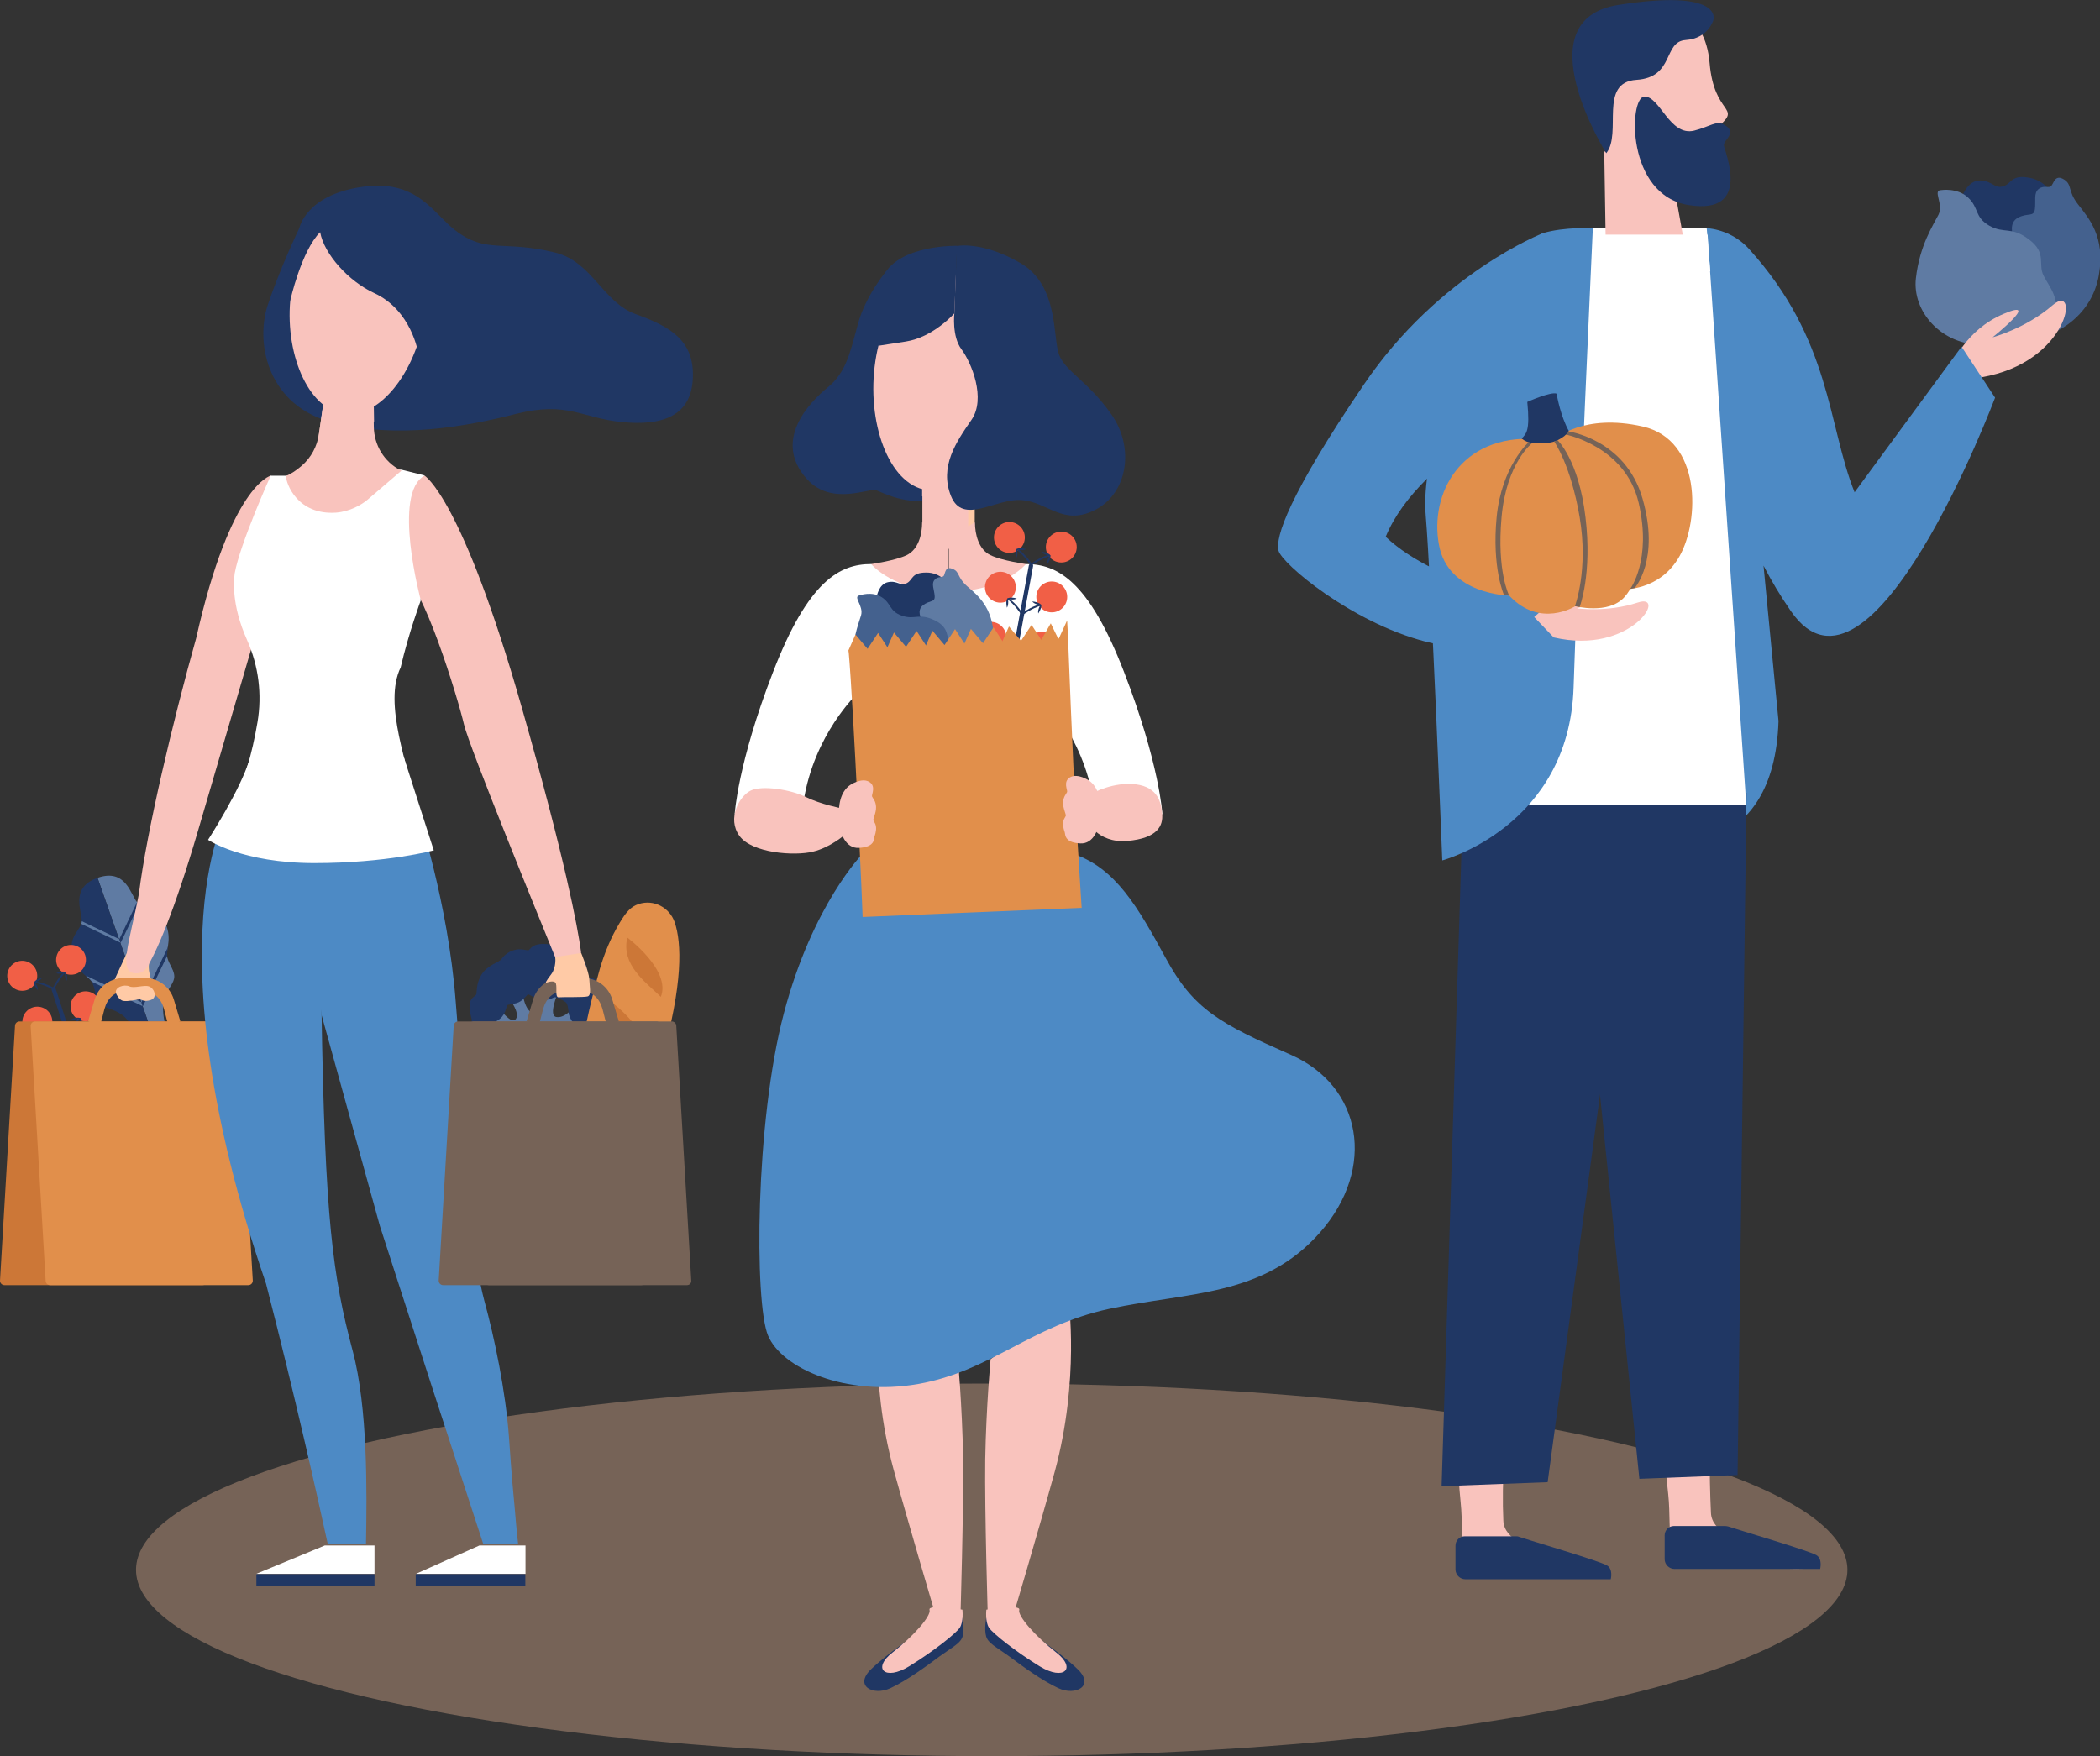 <?xml version="1.0" encoding="utf-8"?>
<!-- Generator: Adobe Illustrator 23.0.4, SVG Export Plug-In . SVG Version: 6.00 Build 0)  -->
<svg version="1.1" id="Illustration" xmlns="http://www.w3.org/2000/svg" xmlns:xlink="http://www.w3.org/1999/xlink" x="0px"
	 y="0px" viewBox="0 0 938.7 785.2" style="enable-background:new 0 0 938.7 785.2;" xml:space="preserve">
<rect x="0" y="0" width="938.7" height="785.2" fill="#333333" stroke="none"/>
<style type="text/css">
	.st0{fill:#203764;}
	.st1{fill:#44618E;}
	.st2{fill:#5F7BA3;}
	.st3{fill:#F9C3BD;}
	.st4{fill:#766357;}
	.st5{fill:#4D8AC5;}
	.st6{fill:#FFCAA6;}
	.st7{fill:#FFFFFF;}
	.st8{fill:#F15F46;}
	.st9{fill:#798936;}
	.st10{fill:#E18F4B;}
	.st11{fill:#CC7737;}
	.st12{fill:#ED8629;}
	.st13{fill:#F8AA9E;}
</style>
<g>
	<path class="st0" d="M877,87.7c0.3-0.2,2.5-6.9,7.9-7s6.6,3.8,10.5,2.6c3.9-1.2,3.5-5.4,11.8-3.8c8.3,1.5,11.2,9.2,11.2,9.2
		s0,18.1-20.3,20.8C877.9,112,877,87.7,877,87.7z"/>
	<path class="st1" d="M899.8,105.2c0,0-2.1-5.6,2.3-7.9c4.4-2.3,7-0.1,7.5-3.8s-0.7-7.3,1.8-9.1c2.4-1.8,4.6,0.1,5.7-1.5
		c1.1-1.6,1.8-5,5.6-2.6c3.7,2.4,1.4,5,6.2,11.1c4.8,6.2,12.3,14.5,9.3,31.6c-3,17.1-17.2,27.4-33.6,29.8
		C893.9,136.3,899.8,105.2,899.8,105.2z"/>
	<path class="st2" d="M867.7,85c0,0,7.3-1.2,12.1,3.4c4.9,4.6,2.7,8.6,9.4,12.5c6.8,3.8,9.8,0.1,17.8,6.2c8.1,6.1,3.8,11,6.5,16.2
		c2.7,5.3,7.4,9.9,4.9,19.1s-13.9,11.8-32.3,11.8c-18.5,0-31.4-15.1-29.7-29.8c1.7-14.7,7.6-23.5,10.1-28.4
		C868.9,91.1,863.7,85,867.7,85z"/>
</g>
<path class="st3" d="M872.7,163c0,0,5.7-15.4,23-22.7c17.2-7.3-5,10.5-5,10.5s14.8-3.9,26.9-14.4c12.1-10.5,7.4,25.7-32,32.3
	L872.7,163z"/>
<ellipse class="st4" cx="443.3" cy="701.9" rx="382.5" ry="83.3"/>
<g>
	<path class="st0" d="M430.3,723.5c0,0,0.9,5,0,8.1c-0.9,3.1-4.1,4.5-10.2,8.9c-6.1,4.5-14.4,10.7-22.1,14.3
		c-7.7,3.6-16.4-1-8.6-8.5c7.8-7.5,20.2-15.5,20.2-15.5L430.3,723.5z"/>
	<path class="st3" d="M428.1,606.7c0,0,2,21.5,2.4,44.9c0.3,23.4-1.2,71.9-1.2,71.9h-10.7c0,0-12.3-41.5-19.2-66.6
		c-11.2-41.3-6.1-77-6.1-77L428.1,606.7z"/>
	<path class="st3" d="M430.2,719.7c0,0,0.6,5.4-1.2,8.1c-1.8,2.6-11.7,10.5-22.6,17.2c-10.9,6.7-16.7,1-7.4-6.2
		c9.3-7.2,17.3-16.3,16.5-19C414.6,717,430.2,719.7,430.2,719.7z"/>
	<path class="st0" d="M440.8,723.5c0,0-0.9,5,0,8.1c0.9,3.1,4.1,4.5,10.2,8.9c6.1,4.5,14.4,10.7,22.1,14.3c7.7,3.6,16.4-1,8.6-8.5
		c-7.8-7.5-20.2-15.5-20.2-15.5L440.8,723.5z"/>
	<path class="st3" d="M442.8,607.7c0,0-2,21.5-2.4,44.9c-0.3,23.4,1.2,71.9,1.2,71.9h10.7c0,0,12.3-41.5,19.2-66.6
		c11.2-41.3,6.1-77,6.1-77L442.8,607.7z"/>
	<path class="st3" d="M440.9,719.7c0,0-0.6,5.4,1.2,8.1c1.8,2.6,11.7,10.5,22.6,17.2c10.9,6.7,16.7,1,7.4-6.2
		c-9.3-7.2-17.3-16.3-16.5-19S440.9,719.7,440.9,719.7z"/>
	<path class="st5" d="M385.7,381.6c0,0-22.4,22.6-35.3,71.4c-12.9,48.8-13.2,129.5-7.1,144.1c6.1,14.6,34.6,27.4,67.1,21.7
		s50.2-26,85.4-33.6s68.8-5.3,94.2-34.1c25.4-28.8,18.8-65.5-13-79.5s-43.5-20.3-55.9-43.2c-12.5-22.9-22.4-40.2-41.2-46.6
		C461.2,375.1,385.7,381.6,385.7,381.6z"/>
	<path class="st6" d="M435.7,233.4v-8.8l-5,1.5c0,0-1.1,15.1-0.6,14.9C430.6,240.8,435.7,233.4,435.7,233.4z"/>
	<path class="st3" d="M389.4,252.2c0,0,10.8-1.5,15.9-4c5.2-2.5,6.9-9.2,6.9-14.7c8.1,4.7,11.7,7.5,11.7,7.5v30.3l-24.7-5.3
		C399.3,265.9,388.6,258.7,389.4,252.2z"/>
	<path class="st3" d="M458.6,252.2c0,0-10.8-1.5-15.9-4c-5.2-2.5-6.9-9.2-6.9-14.7c-8.1,4.7-11.7,7.5-11.7,7.5v30.3l24.7-5.3
		C448.7,265.9,459.4,258.7,458.6,252.2z"/>
	<path class="st7" d="M458.6,252.2c0,0-10.2,12.4-34.6,12.4c0,18.6,0,39.2,0,39.2l38,8l2.8-1.7c0,0,19.4,18.3,24,48.3
		c14.7,10.7,30.8,5.6,30.8,5.6s-1.3-22.6-17.1-63.4C486.7,259.6,472.6,252.2,458.6,252.2z"/>
	<path class="st7" d="M389.4,252.2c0,0,10.2,12.4,34.6,12.4c0,18.6,0,39.2,0,39.2l-38,8l-2.8-1.7c0,0-19.4,18.3-24,48.3
		c-14.7,10.7-30.8,5.6-30.8,5.6s1.3-22.6,17.1-63.4C361.3,259.6,375.4,252.2,389.4,252.2z"/>
	<g>
		<circle class="st8" cx="451.2" cy="240.3" r="6.9"/>
		<g>
			<path class="st0" d="M449.2,316.1c-0.5-0.1-0.9-0.6-0.8-1.1l11.5-62.2c0.1-0.5,0.6-0.9,1.1-0.8c0.5,0.1,0.9,0.6,0.8,1.1
				l-11.5,62.2C450.2,315.8,449.7,316.2,449.2,316.1z"/>
		</g>
		<path class="st0" d="M454.9,245.5c0,0,2.5,1.1,6.2,6.4c-0.3,0.6-0.5,0.8-0.5,0.8s-2.8-4.4-6.2-6.9
			C454.4,245.3,454.9,245.5,454.9,245.5z"/>
		<path class="st0" d="M454.5,245.5c0,0,0.9-0.9,4.1,0c-1.4,0.9-4.2,0.2-4.2,0.2L454.5,245.5z"/>
		<path class="st0" d="M454.4,245.5c0,0-0.9,0.9-0.2,4.1c1-1.4,0.4-4.2,0.4-4.2L454.4,245.5z"/>
		<circle class="st8" cx="474.4" cy="244.6" r="6.9"/>
		<path class="st0" d="M469.1,248.1c0,0-2.7,0.1-8.1,3.8c0.1,0.7,0.2,0.9,0.2,0.9s4.2-3.1,8.2-4.2
			C469.7,248.1,469.1,248.1,469.1,248.1z"/>
		<path class="st0" d="M469.4,248.2c0,0-0.5-1.1-3.9-1.5c1,1.4,3.8,1.7,3.8,1.7L469.4,248.2z"/>
		<path class="st0" d="M469.5,248.3c0,0,0.5,1.1-1.3,3.9c-0.4-1.7,1.1-4.1,1.1-4.1L469.5,248.3z"/>
		
			<ellipse transform="matrix(0.985 -0.174 0.174 0.985 -38.869 81.886)" class="st8" cx="447.1" cy="262.4" rx="6.9" ry="6.9"/>
		<path class="st0" d="M450.8,267.6c0,0,2.5,1.1,6.2,6.4c-0.3,0.6-0.5,0.8-0.5,0.8s-2.8-4.4-6.2-6.9
			C450.3,267.4,450.8,267.6,450.8,267.6z"/>
		<path class="st0" d="M450.4,267.6c0,0,0.9-0.9,4.1,0c-1.4,0.9-4.2,0.2-4.2,0.2L450.4,267.6z"/>
		<path class="st0" d="M450.3,267.6c0,0-0.9,0.9-0.2,4.1c1-1.4,0.4-4.2,0.4-4.2L450.3,267.6z"/>
		
			<ellipse transform="matrix(0.824 -0.566 0.566 0.824 -68.337 313.32)" class="st8" cx="470.3" cy="266.7" rx="6.9" ry="6.9"/>
		<path class="st0" d="M465,270.3c0,0-2.7,0.1-8.1,3.8c0.1,0.7,0.2,0.9,0.2,0.9s4.2-3.1,8.2-4.2C465.6,270.2,465,270.3,465,270.3z"
			/>
		<path class="st0" d="M465.3,270.4c0,0-0.5-1.1-3.9-1.5c1,1.4,3.8,1.7,3.8,1.7L465.3,270.4z"/>
		<path class="st0" d="M465.4,270.4c0,0,0.5,1.1-1.3,3.9c-0.4-1.7,1.1-4.1,1.1-4.1L465.4,270.4z"/>
		
			<ellipse transform="matrix(0.867 -0.498 0.498 0.867 -82.947 258.719)" class="st8" cx="443" cy="284.7" rx="6.9" ry="6.9"/>
		<path class="st9" d="M446.6,289.9c0,0,2.5,1.1,6.2,6.4c-0.3,0.6-0.5,0.8-0.5,0.8s-2.8-4.4-6.2-6.9
			C446.1,289.7,446.6,289.9,446.6,289.9z"/>
		<path class="st9" d="M446.3,289.9c0,0,0.9-0.9,4.1,0c-1.4,0.9-4.2,0.2-4.2,0.2L446.3,289.9z"/>
		<path class="st9" d="M446.2,289.9c0,0-0.9,0.9-0.2,4.1c1-1.4,0.4-4.2,0.4-4.2L446.2,289.9z"/>
		
			<ellipse transform="matrix(0.89 -0.456 0.456 0.89 -80.504 244.641)" class="st8" cx="466.2" cy="289" rx="6.9" ry="6.9"/>
		<path class="st9" d="M460.9,292.5c0,0-2.7,0.1-8.1,3.8c0.1,0.7,0.2,0.9,0.2,0.9s4.2-3.1,8.2-4.2
			C461.4,292.5,460.9,292.5,460.9,292.5z"/>
		<path class="st9" d="M461.2,292.6c0,0-0.5-1.1-3.9-1.5c1,1.4,3.8,1.7,3.8,1.7L461.2,292.6z"/>
		<path class="st9" d="M461.3,292.7c0,0,0.5,1.1-1.3,3.9c-0.4-1.7,1.1-4.1,1.1-4.1L461.3,292.7z"/>
	</g>
	<g>
		<path class="st0" d="M391.8,266.9c0.2-0.2,0.9-5.7,5.1-6.6c4.2-0.9,5.6,2,8.5,0.4c2.8-1.5,1.9-4.7,8.6-4.7
			c6.7-0.1,10.1,5.4,10.1,5.4s2.7,14-12.6,19.1C396.1,285.6,391.8,266.9,391.8,266.9z"/>
		<path class="st2" d="M412,277c0,0-2.5-4,0.6-6.4c3.1-2.4,5.4-1.1,5.2-4.1c-0.2-3-1.6-5.5,0-7.3c1.6-1.8,3.6-0.6,4.2-2
			c0.6-1.4,0.7-4.2,3.9-2.8c3.2,1.3,1.8,3.6,6.4,7.7c4.6,4,11.7,9.4,11.9,23.1c0.2,13.7-9.2,23.7-21.5,28C412,302,412,277,412,277z"
			/>
		<path class="st1" d="M384.2,266.2c0,0,5.5-2,9.9,0.8c4.4,2.8,3.3,6.3,9.1,8.3c5.8,2,7.6-1.4,14.7,2.1c7.1,3.5,4.6,7.9,7.4,11.6
			c2.8,3.7,7.2,6.5,6.6,14.1c-0.6,7.5-8.9,11.2-23.2,14c-14.3,2.8-26.5-7-27.4-18.6s2.4-19.3,3.6-23.4
			C386.1,270.8,381.1,266.8,384.2,266.2z"/>
	</g>
	<path class="st3" d="M376.1,361.4c0,0-9.4-1.8-16-5.1c-6.6-3.3-19.6-5.3-24.6-2.8c-5,2.5-10.6,12.4-5,20.2
		c5.6,7.8,24.7,9.1,32.8,7.1c8.1-1.9,14.7-7.9,14.7-7.9L376.1,361.4z"/>
	<path class="st3" d="M488.4,354.6c0,0,9.5-5.2,19.4-3.9s11.3,8.2,11.7,13.3c0.4,5.1-1.9,10.8-15.6,12c-13.7,1.1-18.1-9.4-18.1-9.4
		L488.4,354.6z"/>
	<path class="st0" d="M396.2,121.2c0,0-9.2,10.8-12.7,23.6c-3.5,12.9-5.3,21.7-13.5,28.4c-8.2,6.7-24.8,23.8-9.3,41
		c11,12.2,27.9,3.8,31,5c3.1,1.2,13.9,6.8,24.5,4c10.6-2.8-1.7-27.4-1.7-27.4L396.2,121.2z"/>
	<path class="st3" d="M391.3,161.4c-4.1,27,5.8,55.1,22.8,57.7c17,2.6,34.8-21.4,38.9-48.3c4.1-27-7.1-46.7-24.1-49.3
		C411.8,118.9,395.4,134.4,391.3,161.4z"/>
	<polygon class="st3" points="412.3,211.9 412.3,245.4 432.8,245.4 432.8,208.5 	"/>
	<path class="st3" d="M412.3,218.7c0,0,7.2-0.1,11.9-2.6c4.7-2.5,8.4-10.6,8.4-10.6l0.6,7.8l-0.4,14.2l-20.6-5.6V218.7z"/>
	<path class="st0" d="M426.6,140.1c0,0-1.2,10.3,3.2,16.1c4.4,5.9,11.1,22,4.4,31.6c-6.7,9.7-14.4,20.8-9.1,34
		c5.3,13.2,19.9,0.9,31.6,1.8c11.7,0.9,18.5,11.7,32.8,4.4c14.4-7.3,17.9-27.6,7.3-42.7c-10.5-15-20.5-19.1-23.4-26.7
		c-2.9-7.6,0-31-17.3-41c-17.3-10-28.4-7.6-28.4-7.6L426.6,140.1z"/>
	<path class="st0" d="M426.6,140.1c0,0-9.4,10.7-21.7,12.6c-12.3,1.9-12.3,1.9-12.3,1.9s-5-17.7,2.4-31.5
		c7.3-13.8,32.8-13.2,32.8-13.2L426.6,140.1z"/>
	<g>
		<path class="st10" d="M379.3,290.7c0,0,22.2,0.2,52-1.4c29.8-1.5,46.1-4.4,46.1-4.4s2.1,55.7,3.6,80.6c1.5,24.9,2.5,40.4,2.5,40.4
			l-97.9,4.1C385.7,410,381.7,317.9,379.3,290.7z"/>
		<path class="st3" d="M380,351c0,0,5-3.4,8.4-1.5c3.4,1.9,1.1,5.8,1.4,6.6c0.3,0.8,1.7,2,1.8,4.7c0.1,2.6-1.4,5.2-1.2,6
			c0.3,0.8,1.4,1.7,1.2,4.2c-0.3,2.5-0.8,2.7-0.9,4s-0.9,3.8-6.8,4.1c-5.8,0.3-8.6-6.3-8.9-12.7C374.6,359.8,375.7,354,380,351z"/>
		<path class="st3" d="M486.8,349c0,0-5-3.4-8.4-1.5c-3.4,1.9-1.1,5.8-1.4,6.6c-0.3,0.8-1.7,2-1.8,4.7c-0.1,2.6,1.4,5.2,1.2,6
			c-0.3,0.8-1.4,1.7-1.2,4.2c0.3,2.5,0.8,2.7,0.9,4c0.2,1.3,0.9,3.8,6.8,4.1c5.8,0.3,8.6-6.3,8.9-12.7
			C492.2,357.8,491.1,352,486.8,349z"/>
		<path class="st10" d="M379.3,290.7c0.2-0.4,3.1-7,3.1-7l5.4,6.4l4.7-7.1l4.5,6.9v5.8h-16.4L379.3,290.7z"/>
		<path class="st10" d="M396.5,289.8c0.2-0.4,3.1-7,3.1-7l5.4,6.4l4.7-7.1l4.5,6.9v5.8h-16.4L396.5,289.8z"/>
		<path class="st10" d="M413.7,289c0.2-0.4,3.1-7,3.1-7l5.4,6.4l4.7-7.1l4.5,6.9v5.8h-16.4L413.7,289z"/>
		<path class="st10" d="M430.9,288.2c0.2-0.4,3.1-7,3.1-7l5.4,6.4l4.7-7.1l4.5,6.9v5.8h-16.4L430.9,288.2z"/>
		<path class="st10" d="M447.9,287.1c0.2-0.4,3.1-7,3.1-7l5.4,6.4l4.7-7.1l4.5,6.9v5.8h-16.4L447.9,287.1z"/>
		<path class="st10" d="M465.3,286.3l4.4-7.6c0,0,3.4,7.2,3.5,7s3.8-8.3,3.8-8.3l0.5,8.9l-9.8,5.8
			C467.6,292.1,464.3,294.1,465.3,286.3z"/>
	</g>
</g>
<path class="st0" d="M133.8,102c0,0,2.8-14.7,27.7-18.4c24.9-3.8,32,11.7,41.9,19.3c14,10.8,21.3,4.3,44.7,10
	c16.7,4.1,21.3,22.3,36.2,27.6c14.9,5.4,26.2,11.5,25.4,28.6c-0.7,17.1-13.9,21.4-31.8,19.6s-24.2-9.4-47-3.7
	c-22.7,5.8-53.1,11.3-81.9,4c-28.9-7.3-35-34.8-29.4-52.4C125.4,119.3,133.8,102,133.8,102z"/>
<g>
	<path class="st2" d="M220.8,456.2c0,0,6.2,3.2,8.9,8.5c2.7,5.3,3.3,15.9,3.3,15.9h15.6c0,0-0.7-9.3,1.5-14s8.8-8.9,8.8-8.9
		l-3.9-5.9c0,0-2.9,3.5-6.4,2.9c-3.5-0.7,0.6-10.3,0.6-10.3s-7,0.3-6.8,0c0.2-0.3,0.3,8.6-3.8,8.5c-4-0.1-5.2-9.5-5.2-9.5l-5.5,3.5
		c0,0,4.6,5.9,2.7,8.7c-1.9,2.8-7.3-4.6-7.3-4.6L220.8,456.2z"/>
	<path class="st0" d="M250.8,428.7c0,0,3-2.6,7.9-0.9c4.9,1.7,3.4,8.6,3.6,9.2c0.2,0.5,4.1-0.8,6.3,3.9c2.1,4.7-1.5,8.2-1.3,9.2
		c0.2,1,2.2,7.7-3.9,9.5c-6.1,1.7-9-4.6-9.2-6.7c-0.2-2.1-0.5-4.1-1.3-4.8c-0.8-0.6-3.9-2.4-5-2.2c-1.1,0.2-1.9,1.5-5.7,0.9
		s-6-2.4-6.2-2.3s-2.3,3.2-5.1,4c-2.8,0.8-3.8,0.5-4.2,1c-0.4,0.6-0.6,3.8-3.1,5.9c-2.5,2.2-3.9,1.3-4.5,2.3c-0.6,1-0.8,5.3-5.1,4.1
		c-4.3-1.3-3.2-4.7-3.1-5.6c0-0.9-1.2-4-1-7s2.7-3.9,3-4.6c0.3-0.7-0.2-4.6,2.3-8.8c2.5-4.2,8.1-5.7,8.9-6.9
		c0.8-1.2,2.6-3.2,5.7-4.1c3.1-1,5.9,0.4,6.6,0c0.7-0.4,1.5-3.2,7.9-2.7C250.6,422.5,250.8,428.7,250.8,428.7z"/>
</g>
<g>
	<path class="st2" d="M43.6,392.5l23.6,67.2l6.5-2.3c0,0-1.8-6.9-0.1-11.4c1.7-4.5,4.4-6.5,4.3-9.6c-0.1-3.1-3.1-6.2-3.3-9.4
		c-0.2-3.2,2.5-7.9-1.1-15.1c-3.6-7.3-9.5-5.7-12.2-8.5C58.5,400.4,56.4,388,43.6,392.5z"/>
	<path class="st0" d="M43.6,392.5l23.6,67.2l-6.5,2.3c0,0-2.9-6.5-7.1-8.9c-4.2-2.5-7.5-2.4-9.4-4.8c-1.9-2.4-1.5-6.8-3.3-9.4
		c-1.9-2.6-6.9-4.6-8.6-12.5c-1.7-8,3.8-10.4,4.2-14.3C37,408,30.8,397,43.6,392.5z"/>
	<path class="st2" d="M36.6,411.9l16.7,8l0.6,1.6l-17.5-8.4C36.3,413.1,36.6,412.3,36.6,411.9z"/>
	<path class="st2" d="M38.4,436.2l24.8,11.9l0.6,1.8l-22.6-10.9C41.2,439.1,40.2,437.7,38.4,436.2z"/>
	<path class="st0" d="M61.3,403.3l-8,16.7l0.6,1.6l8.4-17.5C62.3,404,61.6,403.6,61.3,403.3z"/>
	<path class="st0" d="M75.1,423.4l-11.9,24.8l0.6,1.8l10.9-22.6C74.7,427.3,74.6,425.6,75.1,423.4z"/>
</g>
<g>
	<ellipse transform="matrix(0.955 -0.297 0.297 0.955 -129.158 22.689)" class="st8" cx="10" cy="436.2" rx="6.7" ry="6.7"/>
	<g>
		<path class="st0" d="M43.1,501.2c-0.5,0.2-1-0.1-1.2-0.6l-18.8-57.9c-0.2-0.5,0.1-1,0.6-1.2c0.5-0.2,1,0.1,1.2,0.6L43.7,500
			C43.9,500.5,43.6,501.1,43.1,501.2z"/>
	</g>
	<path class="st0" d="M15.6,438.9c0,0,2.6-0.2,8.2,2.6c0,0.6-0.1,0.9-0.1,0.9s-4.4-2.4-8.4-3C15,439,15.6,438.9,15.6,438.9z"/>
	<path class="st0" d="M15.3,439.1c0,0,0.4-1.1,3.5-1.9c-0.8,1.4-3.4,2.1-3.4,2.1L15.3,439.1z"/>
	<path class="st0" d="M15.2,439.1c0,0-0.4,1.1,1.7,3.6c0.2-1.6-1.5-3.7-1.5-3.7L15.2,439.1z"/>
	<path class="st8" d="M25.4,431.2c-1.1-3.5,0.8-7.3,4.3-8.4c3.5-1.1,7.3,0.8,8.4,4.3c1.1,3.5-0.8,7.3-4.3,8.4
		C30.2,436.6,26.5,434.7,25.4,431.2z"/>
	<path class="st0" d="M28.8,434.6c0,0-2.2,1.3-5.1,6.9c0.3,0.5,0.6,0.7,0.6,0.7s2.1-4.5,5-7.4C29.3,434.3,28.8,434.6,28.8,434.6z"/>
	<path class="st0" d="M29.1,434.6c0,0-1-0.7-4,0.5c1.5,0.7,4-0.3,4-0.3L29.1,434.6z"/>
	<path class="st0" d="M29.2,434.6c0,0,1,0.7,0.7,3.9c-1.1-1.2-0.9-3.9-0.9-3.9L29.2,434.6z"/>
	<circle class="st8" cx="16.7" cy="456.8" r="6.7"/>
	<path class="st9" d="M22.2,459.5c0,0,2.6-0.2,8.2,2.6c0,0.6-0.1,0.9-0.1,0.9s-4.4-2.4-8.4-3C21.7,459.6,22.2,459.5,22.2,459.5z"/>
	<path class="st9" d="M21.9,459.7c0,0,0.4-1.1,3.5-1.9c-0.8,1.4-3.4,2.1-3.4,2.1L21.9,459.7z"/>
	<path class="st9" d="M21.9,459.7c0,0-0.4,1.1,1.7,3.6c0.2-1.6-1.5-3.7-1.5-3.7L21.9,459.7z"/>
	
		<ellipse transform="matrix(0.765 -0.644 0.644 0.765 -280.809 130.567)" class="st8" cx="38.4" cy="449.8" rx="6.7" ry="6.7"/>
	<path class="st0" d="M35.5,455.2c0,0-2.2,1.3-5.1,6.9c0.3,0.5,0.6,0.7,0.6,0.7s2.1-4.5,5-7.4C36,455,35.5,455.2,35.5,455.2z"/>
	<path class="st0" d="M35.8,455.2c0,0-1-0.7-4,0.5c1.5,0.7,4-0.3,4-0.3L35.8,455.2z"/>
	<path class="st0" d="M35.9,455.2c0,0,1,0.7,0.7,3.9c-1.1-1.2-0.9-3.9-0.9-3.9L35.9,455.2z"/>
	<path class="st8" d="M29.8,475.5c-1.1-3.5-4.9-5.4-8.4-4.3c-3.5,1.1-5.4,4.9-4.3,8.4c1.1,3.5,4.9,5.4,8.4,4.3S30.9,479,29.8,475.5z
		"/>
	<path class="st9" d="M29,480.3c0,0,2.6-0.2,8.2,2.6c0,0.6-0.1,0.9-0.1,0.9s-4.4-2.4-8.4-3C28.4,480.3,29,480.3,29,480.3z"/>
	<path class="st9" d="M28.7,480.4c0,0,0.4-1.1,3.5-1.9c-0.8,1.4-3.4,2.1-3.4,2.1L28.7,480.4z"/>
	<path class="st9" d="M28.6,480.5c0,0-0.4,1.1,1.7,3.6c0.2-1.6-1.5-3.7-1.5-3.7L28.6,480.5z"/>
	<path class="st8" d="M38.8,472.6c-1.1-3.5,0.8-7.3,4.3-8.4c3.5-1.1,7.3,0.8,8.4,4.3c1.1,3.5-0.8,7.3-4.3,8.4
		C43.6,478,39.9,476.1,38.8,472.6z"/>
	<path class="st9" d="M42.2,476c0,0-2.2,1.3-5.1,6.9c0.3,0.5,0.6,0.7,0.6,0.7s2.1-4.5,5-7.4C42.7,475.7,42.2,476,42.2,476z"/>
	<path class="st9" d="M42.5,475.9c0,0-1-0.7-4,0.5c1.5,0.7,4-0.3,4-0.3L42.5,475.9z"/>
	<path class="st9" d="M42.6,475.9c0,0,1,0.7,0.7,3.9c-1.1-1.2-0.9-3.9-0.9-3.9L42.6,475.9z"/>
</g>
<path class="st6" d="M56.8,425.9c0,0-6.1,13-6.2,13.6c-0.1,0.7,17.5,0.7,17.6,0.5c0-0.2-2.2-5.5-1.6-8.9
	C67.1,427.7,56.8,425.9,56.8,425.9z"/>
<g>
	<path class="st11" d="M2,574.6h88.6c1.1,0,2-0.9,2-2l6.7-113.9c0-1.1-0.9-2-2-2H53H8.7c-1.1,0-2,0.9-2,2L0,572.6
		C0,573.7,0.9,574.6,2,574.6z"/>
	<path class="st10" d="M44.6,459.2l2.1-8.1c1.3-4.7,4.5-7.9,9.3-7.9H60v-5.9h-4.8c-6,0-11.2,3.9-12.9,9.6l-2.9,9.7L44.6,459.2z"/>
	<path class="st10" d="M75.4,459.2l-2.1-8.1c-1.3-4.7-4.5-7.9-9.3-7.9H60v-5.9h4.8c6,0,11.2,3.9,12.9,9.6l2.9,9.7L75.4,459.2z"/>
	<path class="st10" d="M111,574.6H22.4c-1.1,0-2-0.9-2-2l-6.7-113.9c0-1.1,0.9-2,2-2H60h44.3c1.1,0,2,0.9,2,2l6.7,113.9
		C113,573.7,112.1,574.6,111,574.6z"/>
</g>
<path class="st5" d="M169.8,548.1l23,71.1l23.2,71.1h15.6c-0.8-6.3-1.3-14.3-2.1-22.3c-0.9-9.2-1.5-18.9-2-25.6
	c-1.5-20.4-6.4-44.1-11.1-61.2c-2-7.3-5.1-25.2-5.4-32.8c-1.5-34.2-4.5-63.7-7.3-100.6c-3.4-44.6-17.2-85.5-17.2-85.5l-2.4,0.4
	l-13.7-11.3h-27.9l-10.8,14.5l12.1,88.1L169.8,548.1z"/>
<path class="st5" d="M146.5,690.3h17.1c0.4-23.1,0.9-60.7-6-86.5c-8.8-33.2-12.4-58.2-13.9-153.2c0.5-68.1,4.6-100.3,4.6-100.3
	L102.4,361c0,0-36.3,58.6,16.5,212.9C132.1,625.1,141.7,668.3,146.5,690.3z"/>
<path class="st3" d="M189.8,212.7c0,0,16.6,9.6,43.4,103.5c19.5,68.5,25,98.2,26.5,109.2c0.4,3.2-1.6,6.2-4.7,7l0,0
	c-2.6,0.7-5.3-0.6-6.3-3.1c-7.8-19.2-39-95.5-41.3-105.4c-2.6-11.3-18.9-65.1-27.9-66.7c-9-1.6-1.5-28.2-1.5-28.2l6.2-14.9
	L189.8,212.7z"/>
<path class="st3" d="M121,212.7c0,0-17.9,4-33.3,72.6c-10.4,37-22.2,86.7-25.6,114.3c-4.1,21.6-10.2,36.9-0.2,35.5
	c1.4-0.2,2.7-1,3.5-2.2c4.1-6.2,12.4-24.8,23.3-62.1c12.3-41.8,27.4-93.7,27.4-93.7l17.6-46.2l-6-14.2L121,212.7z"/>
<path class="st3" d="M130,131.9c-3.1,25.2,7.4,51.2,24,53.2c16.6,2,33-20.7,36-45.9c3.1-25.2-8.4-43.3-24.9-45.3
	C148.5,91.9,133,106.7,130,131.9z"/>
<path class="st7" d="M127.9,212.7H121c0,0-13.7,30.3-16.1,43.7c-0.3,2.9-1.7,13.6,5.6,29.9c5.1,11.5,6.7,24.2,4.6,36.6
	c-2.3,13.6-6.3,29.1-12.7,37.7c5.4,2.4,41.4,13.7,84,1.1c-3.9-19.2-15.2-47.1-7.3-63.3c3.6-15.5,9-30,9-30s-13-48.1,1.8-55.8
	c-10.5-2.6-10.5-2.6-10.5-2.6l0,0h-22.9L127.9,212.7z"/>
<path class="st3" d="M146.5,166.7l-3.9,27.2c-0.8,5.6-3.5,10.7-7.8,14.4c-2.1,1.8-4.6,3.6-7,4.5c0.1,3.5,5.2,17.6,22.5,16.4
	c6.1-0.5,11.3-3.5,13.9-5.7c12.9-11,15.3-13.1,15.3-13.1s-0.2-0.1-0.4-0.1c-7.4-3.8-11.9-11.3-12-19.5c-0.2-12.5-0.5-31.6-0.5-31.6
	l-14.3,5.2L146.5,166.7z"/>
<g>
	<path class="st10" d="M285.5,404.2c6.7-2.2,13.8,1.5,16.1,8.2c3.1,9.2,3.9,27.2-6.1,62.4c-9.3,29.2-17.4,57.9-29.3,49.5
		c-4.7-5.3-17.5-22.3,1.9-91c2.1-7.2,5-14.2,8.9-20.7C279.9,407.7,282.1,405.3,285.5,404.2z"/>
	<path class="st11" d="M280.4,419.2c0,0,19.7,14.6,15,26.5C288.2,438.8,277.6,431.3,280.4,419.2z"/>
	<path class="st11" d="M273.4,448.1c0,0,19.7,14.6,15,26.5C281.2,467.7,270.6,460.2,273.4,448.1z"/>
	<path class="st12" d="M266.3,477.1c0,0,19.7,14.6,15,26.5C274.2,496.6,263.5,489.1,266.3,477.1z"/>
</g>
<path class="st7" d="M180.5,338.5l13.4,41.7c0,0-21,5.7-53.3,5.7c-32.3,0-47.6-10.4-47.6-10.4s14.7-22.7,18.6-36.2
	C124.8,348.3,180.5,338.5,180.5,338.5z"/>
<path class="st3" d="M144.5,180.9c0,0,4,3.9,11,4.2c6.9,0.3,11.6-3.5,11.6-3.5l0.1,6.8c0,0-3.3,4.3-12.6,6.7
	c-9.3,2.4-12.4,1.3-12.4,1.3L144.5,180.9z"/>
<g>
	<path class="st4" d="M198.1,574.6h88.6c1.1,0,2-0.9,2-2l6.7-113.9c0-1.1-0.9-2-2-2h-44.3h-44.3c-1.1,0-2,0.9-2,2l-6.7,113.9
		C196.1,573.7,197,574.6,198.1,574.6z"/>
	<path class="st4" d="M240.7,459.2l2.1-8.1c1.3-4.7,4.5-7.9,9.3-7.9h3.9v-5.9h-4.8c-6,0-11.2,3.9-12.9,9.6l-2.9,9.7L240.7,459.2z"/>
	<path class="st4" d="M271.4,459.2l-2.1-8.1c-1.3-4.7-4.5-7.9-9.3-7.9H256v-5.9h4.8c6,0,11.2,3.9,12.9,9.6l2.9,9.7L271.4,459.2z"/>
	<path class="st4" d="M307.1,574.6h-88.6c-1.1,0-2-0.9-2-2l-6.7-113.9c0-1.1,0.9-2,2-2H256h44.3c1.1,0,2,0.9,2,2l6.7,113.9
		C309.1,573.7,308.2,574.6,307.1,574.6z"/>
</g>
<path class="st6" d="M259.8,426.1c0,0,3.4,8.3,3.6,11.5c0.1,3.2,1.1,7.4-0.7,7.9c-1.8,0.5-11.1,0.2-12.9,0.4
	c-1.8,0.2-0.7-4.1-1.3-6.1c-0.6-2-4.6-0.3-4.6-0.3s0-0.7,2.5-3.9c2.4-3.2,1.8-7.7,1.8-7.7L259.8,426.1z"/>
<path class="st6" d="M51.9,444.2c0,0,1.1,2.9,3.2,3.3c2.1,0.4,6.6-0.7,7.4-0.7s1.7,1.4,4.9,0.3c3.2-1.1,1.5-5.4-0.9-6.1
	c-2.3-0.7-6.5,1-8.7,0C55.6,440,51,441.3,51.9,444.2z"/>
<path class="st0" d="M129.7,134.7c0-0.4,5.1-22.7,13.4-30.9c1.8,9.9,12.8,22,24.1,27.2c16.8,7.7,19.7,26.7,19.7,26.7
	s19.6-42.2,0.6-56.6c-19-14.4-36.7-14.7-48.7-1.1S129.7,134.7,129.7,134.7z"/>
<path class="st13" d="M648.4,168.3c0,0,5.1-13.8,20.5-20.3s-4.5,9.4-4.5,9.4s13.3-3.5,24.1-12.9c10.8-9.4,6.6,23-28.6,28.9
	L648.4,168.3z"/>
<path class="st5" d="M876.8,155L829,220.1c-12.1-30.2-10.3-68.1-47.2-108.8c-4.9-5.4-11.7-8.7-18.9-9.3l0,0c0,0-30.3,75-26.5,121.1
	c2.5,29.8,7.4,154.2,7.4,154.2s49.2,7.4,51.2-54.9l-6.7-69.5c3.5,6.8,7.5,13.5,12.2,20.3c35.8,52,91.3-95.4,91.3-95.4L876.8,155z"/>
<polygon class="st7" points="762.9,102 712,102 706.2,121.4 764.5,121.3 "/>
<path class="st3" d="M773,470.7c0,0-11.5,138-8.2,205.8c0.8,16.8,45.5,16.1,47.3,22.1c1.7,6-28.2,0.5-48.9,1.8
	c-20.8,1.3-15.6-14.5-17.5-32.3c-5.6-54.1-7.6-63.1-12.5-125.9c-4.9-62.7-7.6-80.9-7.6-80.9L773,470.7z"/>
<path class="st3" d="M701.3,473.4c0,0-32.5,138.8-29.3,206.6c0.8,16.8,45.5,16.1,47.3,22.1c1.7,6-28.2,0.5-48.9,1.8
	c-20.8,1.3-15.6-14.5-17.5-32.3c-5.6-54.1,0.9-207.6,0.9-207.6L701.3,473.4z"/>
<polygon class="st0" points="776.7,659.5 780.7,354.5 699.2,333.3 732.8,661.2 "/>
<polygon class="st0" points="691.8,662.7 736.3,333.3 654.6,338.4 644.4,664.5 "/>
<path class="st7" d="M763.3,104.9c0,0-32.1,0-58.3,0.2l-21.7,255l97.3-0.1L763.3,104.9z"/>
<path class="st5" d="M644.7,384.7c0,0,56.7-15.1,58.7-77.4C705.4,245,712,102,712,102s-12.8-0.6-22.2,2.2
	c-7.6,2.3-56.3,80.2-52.5,126.3C639.8,260.3,644.7,384.7,644.7,384.7z"/>
<path class="st3" d="M734.2,2.2c10.7-0.7,28,2.4,30,26c2,23.6,14.6,19.2,3.9,28.4c-5.8,5,2.9,25.4-9.8,26.7
	c-12.7,1.2-39.2-7.2-39.6-12.9C718.3,64.6,676.5,6,734.2,2.2z"/>
<polygon class="st3" points="717.1,67.6 717.7,104.9 752.2,104.9 748.2,82.7 "/>
<path class="st0" d="M765.9,8.9c0,0-2.2,8.3-12.4,9c-10.2,0.7-4.9,16.7-22,17.8c-17.1,1.1-6.3,23.9-13.5,32.8
	c0,0-37.4-59.6,5.4-66.3C770.6-5.2,765.9,8.9,765.9,8.9z"/>
<path class="st0" d="M770.6,55.7c-3.5-1.9-6.2,0.9-13.3,2.7c-11,2.7-15.3-15.5-22.3-15.2c-6.9,0.3-8.3,44.1,19.9,48.5
	c28.6,4.5,15.9-24.1,15.7-26.7C770.4,62.5,777,59.2,770.6,55.7z"/>
<path class="st0" d="M677.7,686.9h-23c-2.3,0-4.1,1.9-4.1,4.2v10.6c0,2.4,2,4.4,4.4,4.4H720c0,0,1.2-4.5-1.7-6.2
	c-3.7-2.1-35-11.3-39.4-12.8C678.5,686.9,678.1,686.9,677.7,686.9z"/>
<path class="st0" d="M771.2,682.3h-23c-2.3,0-4.1,1.9-4.1,4.2v10.6c0,2.4,2,4.4,4.4,4.4h65.1c0,0,1.2-4.5-1.7-6.2
	c-3.7-2.1-35-11.3-39.4-12.8C772,682.4,771.6,682.3,771.2,682.3z"/>
<path class="st5" d="M689.8,104.2c0,0-46.5,18-80.2,67.8c-33.7,49.7-39.6,68.3-38.1,74.2s32.5,31.9,65.1,40.5
	c32.5,8.5,67.5-5.7,67.5-5.7l-11.4-10.2c0,0-49.4-8.2-73.3-30.8c15.4-37.4,74.3-62.8,73.8-63.5C693.1,176.5,711.3,131.7,689.8,104.2
	z"/>
<path class="st3" d="M685.8,275.9c0,0,10.1-10.7,26.8-10.8c16.7,0-7.7,6.9-7.7,6.9s13.6,1.9,27.2-2.6c13.6-4.5-2.8,23.7-37.6,15.6
	L685.8,275.9z"/>
<g>
	<path class="st10" d="M686.9,196.3l4.9-0.1c0,0,20.2,6,23.2,36.6c3,30.6-11,38.3-11,38.3s-15.5,9.9-29.3-4.7
		C654.7,240.3,676.1,199.8,686.9,196.3z"/>
	<path class="st10" d="M686.9,196.3c0,0-10.7,8-14.4,32.3c-3.8,24.2,2.2,37.7,2.2,37.7s-27.5-0.3-31.5-22.8
		C639,221.1,652.7,194,686.9,196.3z"/>
	<path class="st10" d="M695.2,196.2c0,0,12.7-11.5,39.1-5.5s25.4,42.1,16.5,57.9c-8.9,15.9-25.6,14.9-25.6,14.9
		S707.9,203.3,695.2,196.2z"/>
	<path class="st10" d="M695.2,196.2c0,0,27-1.1,35,21s3,42.1-4.2,49.9c-7.2,7.8-22,3.9-22,3.9s6.6-29.2,1.4-49.1
		s-13.7-25.7-13.7-25.7H695.2z"/>
	<path class="st4" d="M728.7,263.3c0,0,9.7-12.8,3.8-38.4c-5.9-25.6-33-30.7-33-30.7l1.1-1.4c0,0,25.9,3.3,33.6,30.1
		c7.9,27.5-3.5,40-3.5,40L728.7,263.3z"/>
	<path class="st0" d="M682.7,179.7c0,0,10.5-4.7,13.1-3.7c0.3,1.8,1.9,10.2,5.4,16.6c-0.2,1.3-4.6,5.3-9.8,5.4
		c-5.2,0.2-8.1,0.6-11.2-1.9C682.2,193.8,684,192.9,682.7,179.7z"/>
	<path class="st4" d="M704,271c0,0,6.1-16.2,2.1-39.8c-4-23.5-11.4-33.8-11.4-33.8l1.5-0.6c0,0,9.5,8.8,12.5,34.4
		c3.1,25.5-2.6,40.2-2.6,40.2L704,271z"/>
	<path class="st4" d="M674.6,266.3c0,0-5.6-10.7-3.4-35.1c2.2-24.4,13.7-33.1,13.7-33.1l-1.6-0.4c0,0-12.1,10.8-14.3,33.5
		s3.3,34.9,3.3,34.9L674.6,266.3z"/>
</g>
<g>
	<polygon class="st7" points="167.4,703.7 167.4,691 145.2,691 114.5,703.7 	"/>
	
		<rect x="114.5" y="703.7" transform="matrix(-1 -5.326596e-11 5.326596e-11 -1 281.903 1412.62)" class="st0" width="52.8" height="5.1"/>
</g>
<g>
	<polygon class="st7" points="234.9,703.7 234.9,691 214.3,691 185.9,703.7 	"/>
	
		<rect x="185.9" y="703.7" transform="matrix(-1 -5.742841e-11 5.742841e-11 -1 420.724 1412.621)" class="st0" width="49" height="5.1"/>
</g>
</svg>
